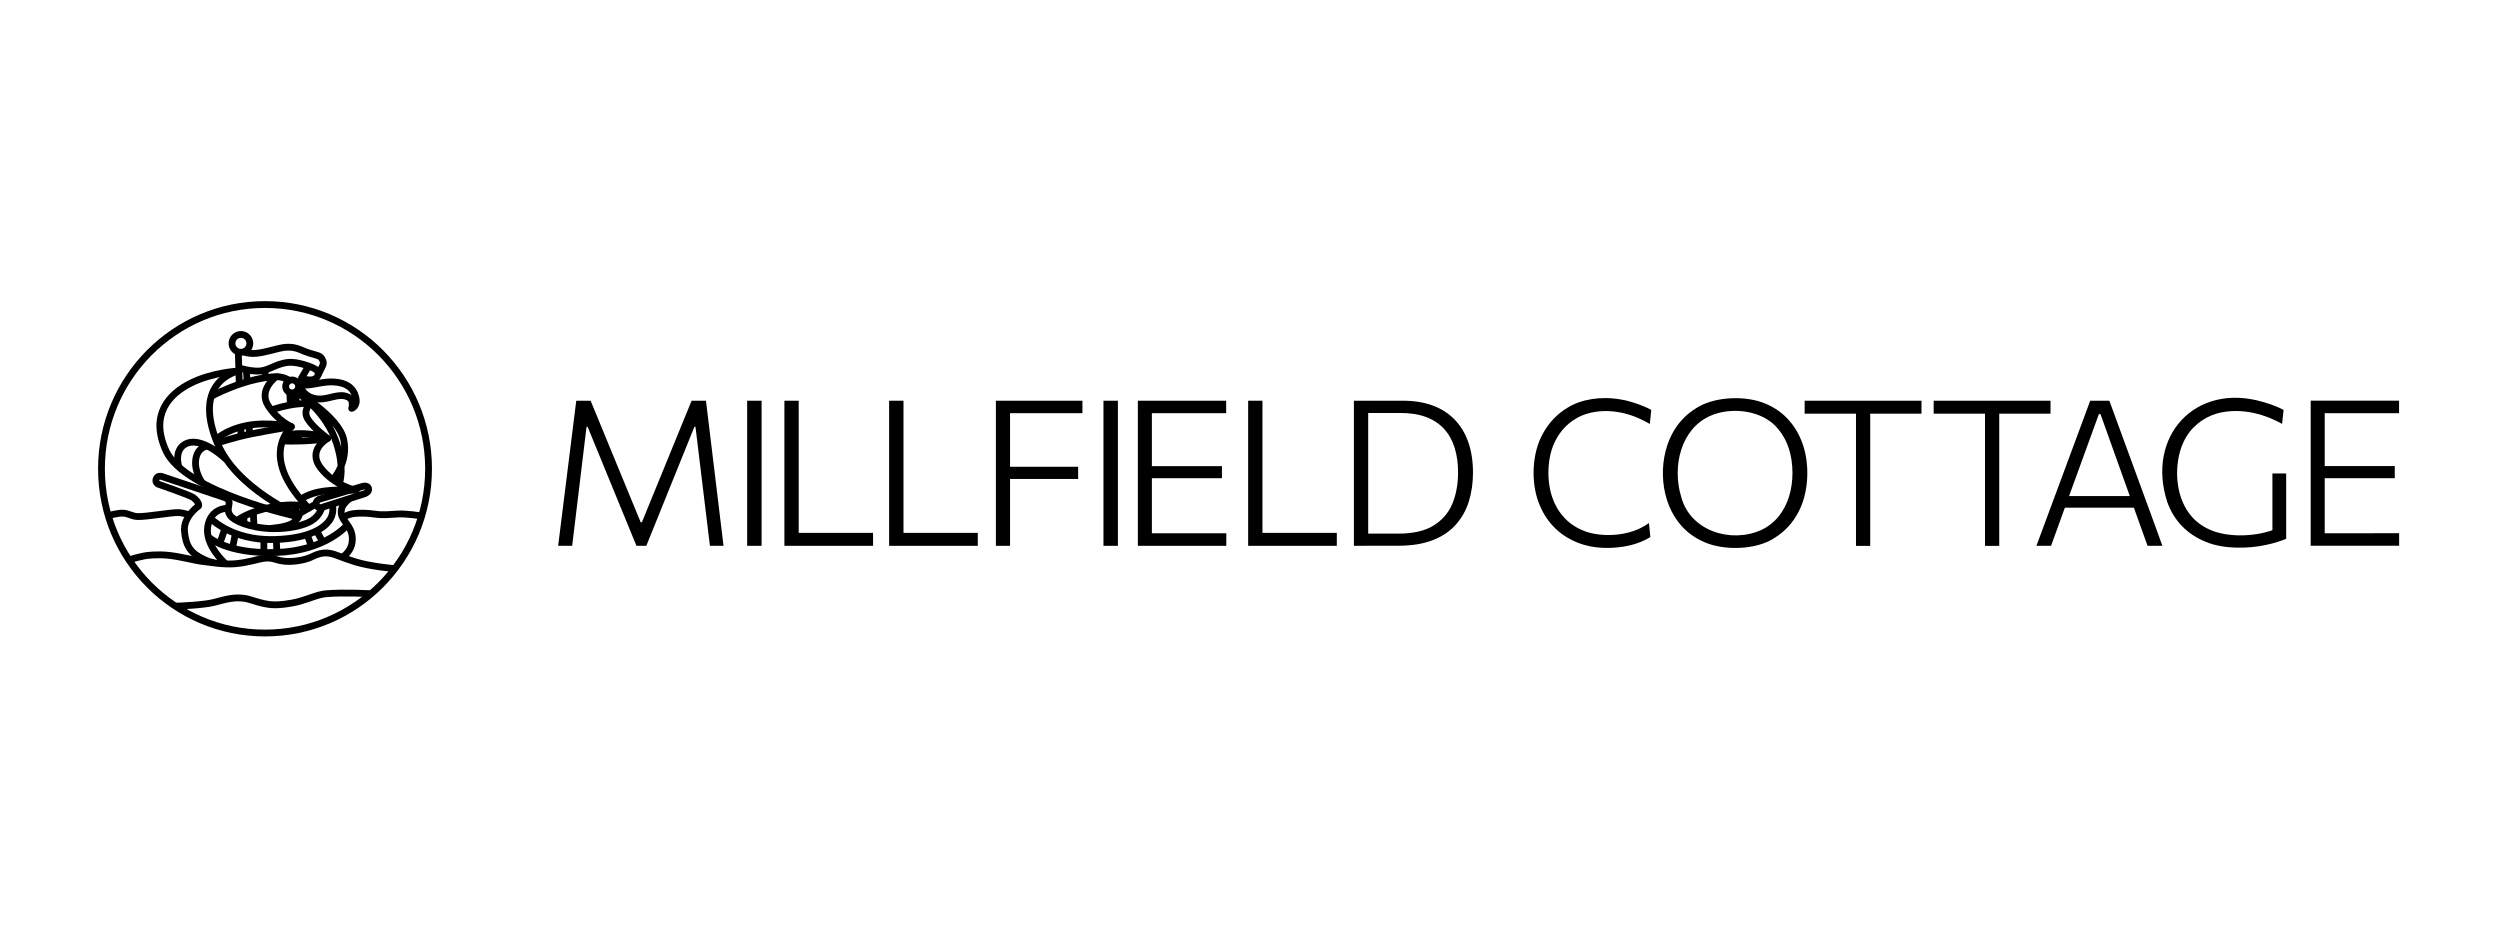 <?xml version="1.0" encoding="UTF-8" standalone="no"?> <svg xmlns="http://www.w3.org/2000/svg" xmlns:xlink="http://www.w3.org/1999/xlink" xmlns:serif="http://www.serif.com/" width="100%" height="100%" viewBox="0 0 400 150" version="1.1" xml:space="preserve" style="fill-rule:evenodd;clip-rule:evenodd;stroke-linejoin:round;stroke-miterlimit:10;"> <g transform="matrix(1,0,0,1,-1428.45,-4481.08)"> <g id="the-old-vicarage"> </g> <g id="millfield"> </g> <g id="millfield-cottage" transform="matrix(0.89,0,0,1.133,2017.71,4550.77)"> <rect x="-661.897" y="-61.507" width="449.306" height="132.383" style="fill:none;"></rect> <g transform="matrix(1.09,0,0,1.09,52.765,-0.421)"> <g transform="matrix(1.123,0,0,0.883,-640.7,-28.446)"> <rect x="96.26" y="27.54" width="2.12" height="21.29" style="fill-rule:nonzero;"></rect> </g> <g transform="matrix(1.123,0,0,0.883,-640.7,-28.446)"> <path d="M68.5,48.83C68.65,47.67 71,28.78 71.16,27.54L73.27,27.54C73.94,29.13 80.62,45.37 80.62,45.37L80.8,45.37C80.8,45.37 87.44,29.14 88.1,27.54L90.21,27.54C90.36,28.76 92.65,47.64 92.79,48.83L90.79,48.83C90.54,46.83 88.67,31.37 88.67,31.37L88.51,31.37C88.51,31.37 82.06,47.3 81.45,48.83L80,48.83C79.61,47.87 72.83,31.37 72.83,31.37L72.67,31.37C72.67,31.37 70.8,46.83 70.56,48.83L68.5,48.83Z" style="fill-rule:nonzero;"></path> </g> <g transform="matrix(1.123,0,0,0.883,-640.7,-28.446)"> <path d="M134.87,29.37L145.5,29.37L145.5,27.54L132.79,27.54L132.79,48.83L134.87,48.83L134.87,39.02L144.87,39.02L144.87,37.23L134.87,37.23L134.87,29.37Z" style="fill-rule:nonzero;"></path> </g> <g transform="matrix(1.123,0,0,0.883,-640.7,-28.446)"> <rect x="148.59" y="27.54" width="2.12" height="21.29" style="fill-rule:nonzero;"></rect> </g> <g transform="matrix(1.123,0,0,0.883,-640.7,-28.446)"> <path d="M155.7,46.99L155.7,38.91L165.99,38.91L165.99,37.14L155.7,37.14L155.7,29.37L166.61,29.37L166.61,27.54L153.64,27.54L153.64,48.83L166.63,48.83L166.63,46.99L155.7,46.99Z" style="fill-rule:nonzero;"></path> </g> <g transform="matrix(1.123,0,0,0.883,-640.7,-28.446)"> <path d="M171.94,46.93L171.94,27.54L169.84,27.54L169.84,48.83L182.86,48.83L182.86,46.93L171.94,46.93Z" style="fill-rule:nonzero;"></path> </g> <g transform="matrix(1.123,0,0,0.883,-640.7,-28.446)"> <path d="M119.22,46.93L119.22,27.54L117.11,27.54L117.11,48.83L130.13,48.83L130.13,46.93L119.22,46.93Z" style="fill-rule:nonzero;"></path> </g> <g transform="matrix(1.123,0,0,0.883,-640.7,-28.446)"> <path d="M103.83,46.93L103.83,27.54L101.73,27.54L101.73,48.83L114.75,48.83L114.75,46.93L103.83,46.93Z" style="fill-rule:nonzero;"></path> </g> <g transform="matrix(1.123,0,0,0.883,-640.7,-28.446)"> <path d="M185.37,48.83L185.37,27.54L192.57,27.54C194.22,27.54 195.69,27.78 196.96,28.25C198.23,28.72 199.31,29.42 200.19,30.33C201.07,31.25 201.73,32.35 202.18,33.65C202.63,34.95 202.86,36.43 202.86,38.09C202.86,39.59 202.66,40.99 202.26,42.29C201.86,43.59 201.22,44.73 200.36,45.7C199.5,46.68 198.37,47.44 196.97,47.99C195.57,48.54 193.87,48.82 191.86,48.82L187.52,48.82C186.85,48.82 186.12,48.83 185.37,48.83ZM187.47,47.04L191.88,47.04C194.05,47.04 195.78,46.65 197.06,45.86C198.34,45.07 199.27,44 199.83,42.65C200.39,41.3 200.67,39.76 200.67,38.05C200.67,36.73 200.5,35.53 200.17,34.46C199.84,33.39 199.33,32.47 198.64,31.71C197.95,30.94 197.08,30.36 196.01,29.95C194.94,29.54 193.68,29.34 192.22,29.34L187.47,29.34L187.47,47.04Z" style="fill-rule:nonzero;"></path> </g> <g transform="matrix(1.123,0,0,0.883,-640.7,-28.446)"> <path d="M222.59,49.14C220.92,49.14 219.41,48.86 218.07,48.3C216.73,47.74 215.59,46.97 214.66,45.98C213.72,44.99 213.01,43.83 212.51,42.49C211.34,39.43 211.54,35.22 213.09,32.43C213.98,30.78 215.2,29.49 216.77,28.55C218.83,27.27 221.72,26.91 224.24,27.3C224.91,27.4 225.54,27.54 226.13,27.72C226.72,27.9 227.27,28.09 227.76,28.29C228.26,28.49 228.69,28.69 229.04,28.89L228.83,30.95C228.06,30.5 227.31,30.14 226.58,29.86C225.84,29.58 225.12,29.38 224.41,29.25C222.23,28.83 219.78,29.07 217.97,30.17C216.71,30.91 215.72,31.96 215.01,33.32C213.78,35.57 213.61,39.13 214.49,41.68C214.86,42.78 215.41,43.75 216.16,44.58C216.9,45.42 217.82,46.07 218.92,46.54C220.4,47.2 222.51,47.39 224.28,47.15C224.79,47.09 225.3,46.99 225.81,46.85C226.32,46.72 226.81,46.53 227.3,46.31C227.79,46.08 228.26,45.81 228.7,45.49L228.91,47.54C228.04,48.1 226.99,48.5 225.96,48.75C225.42,48.88 224.86,48.98 224.29,49.04C223.73,49.11 223.16,49.14 222.59,49.14Z" style="fill-rule:nonzero;"></path> </g> <g transform="matrix(1.123,0,0,0.883,-640.7,-28.446)"> <path d="M251.27,33.87C250.81,32.55 250.13,31.38 249.23,30.37C248.33,29.36 247.22,28.57 245.91,28.01C242.96,26.71 238.31,26.91 235.66,28.62C234.07,29.59 232.86,30.91 232.02,32.57C229.98,36.61 230.35,42.4 233.45,45.87C234.35,46.89 235.46,47.68 236.8,48.27C239.72,49.57 244.43,49.45 247.1,47.7C248.67,46.74 249.87,45.43 250.71,43.77C252.17,40.97 252.35,36.9 251.27,33.87ZM249.29,41.56C248.63,43.73 247.27,45.55 245.17,46.52C240.71,48.51 234.73,46.64 233.43,41.61C232.76,39.45 232.75,36.87 233.45,34.72C233.8,33.63 234.32,32.66 235.02,31.8C235.72,30.94 236.6,30.27 237.66,29.78C240.79,28.37 245.46,28.91 247.68,31.69C248.38,32.52 248.91,33.49 249.26,34.59C249.94,36.72 249.96,39.38 249.29,41.56Z" style="fill-rule:nonzero;"></path> </g> <g transform="matrix(1.123,0,0,0.883,-640.7,-28.446)"> <path d="M270.52,27.54L270.52,29.44L278.06,29.44L278.06,48.84L280.15,48.84L280.15,29.44L287.68,29.44L287.68,27.54L270.52,27.54Z" style="fill-rule:nonzero;"></path> </g> <g transform="matrix(1.123,0,0,0.883,-640.7,-28.446)"> <path d="M251.57,27.54L251.57,29.44L259.11,29.44L259.11,48.84L261.2,48.84L261.2,29.44L268.73,29.44L268.73,27.54L251.57,27.54Z" style="fill-rule:nonzero;"></path> </g> <g transform="matrix(1.123,0,0,0.883,-640.7,-28.446)"> <path d="M302.82,45.27C300.8,39.77 298.31,32.96 296.32,27.54L293.51,27.54C291.02,34.26 288.12,42.08 285.61,48.83L287.76,48.83C288.41,47.04 289.13,45.07 289.79,43.23L299.92,43.23C300.58,45.07 301.28,47.04 301.93,48.83L304.11,48.83C303.71,47.69 303.28,46.51 302.82,45.27ZM290.41,41.53C290.48,41.34 290.55,41.15 290.61,40.96L294.78,29.51L295.02,29.51L299.16,41.07C299.21,41.22 299.27,41.38 299.32,41.53L290.41,41.53Z" style="fill-rule:nonzero;"></path> </g> <g transform="matrix(1.123,0,0,0.883,-640.7,-28.446)"> <path d="M320.27,38.21L320.27,46.54C317.56,47.49 313.92,47.59 311.38,46.59C310.21,46.12 309.25,45.47 308.5,44.63C306.1,42.01 305.76,37.58 306.9,34.35C307.31,33.23 307.9,32.27 308.67,31.48C309.44,30.69 310.34,30.09 311.38,29.67C313.06,28.99 315.16,28.91 317.02,29.24C317.76,29.37 318.52,29.57 319.3,29.85C320.08,30.13 320.87,30.49 321.69,30.94L321.91,28.89C321.03,28.42 319.94,28.02 318.88,27.72C308.94,24.79 301.67,32.79 304.84,42.44C305.32,43.78 306.04,44.95 307,45.94C307.96,46.94 309.14,47.71 310.54,48.27C313.03,49.3 316.61,49.3 319.37,48.69C319.97,48.56 320.52,48.42 321.02,48.26C321.52,48.11 321.94,47.95 322.29,47.8L322.29,38.21L320.27,38.21Z" style="fill-rule:nonzero;"></path> </g> <g transform="matrix(1.123,0,0,0.883,-640.7,-28.446)"> <path d="M327.95,46.99L327.95,38.91L338.24,38.91L338.24,37.13L327.95,37.13L327.95,29.37L338.87,29.37L338.87,27.53L325.89,27.53L325.89,48.82L338.88,48.82L338.88,46.98C337.78,46.99 330.1,46.99 327.95,46.99Z" style="fill-rule:nonzero;"></path> </g> </g> <g transform="matrix(1.224,0,0,0.962,-645.487,-31.422)"> <path d="M21.31,23.23C21.31,23.23 14.58,24.67 18.35,33.75C21.16,40.5 30.32,44.37 30.32,44.37" style="fill:none;fill-rule:nonzero;stroke:black;stroke-width:1px;"></path> <path d="M30.26,44.59C30.26,44.59 13.58,40.97 10.81,34.89C8.42,29.65 11.22,26.56 14.51,24.94C17.6,23.41 21.3,23.2 21.3,23.2" style="fill:none;fill-rule:nonzero;stroke:black;stroke-width:1px;"></path> <path d="M12.69,37.21C12.69,37.21 11.97,34.92 13.55,33.97C15.94,32.53 19.61,36.13 19.61,36.13" style="fill:none;fill-rule:nonzero;stroke:black;stroke-width:1px;"></path> <path d="M18.15,33.25C18.15,33.25 19.59,31.8 22.71,31.19C25.83,30.58 29.35,31.35 29.35,31.35" style="fill:none;fill-rule:nonzero;stroke:black;stroke-width:1px;"></path> <path d="M18.36,33.75C18.36,33.75 20.75,32.94 23.37,32.41C25.99,31.88 29.32,31.35 29.32,31.35" style="fill:none;fill-rule:nonzero;stroke:black;stroke-width:1px;"></path> <path d="M27.94,33.46C27.94,33.46 29.61,33.52 31.42,33.43C33.23,33.34 34.55,33.09 34.55,33.09C34.55,33.09 31.49,34.77 33.53,37.41C35.57,40.05 38.76,40.72 38.76,40.72C38.76,40.72 36.16,40.5 33.89,40.83C31.62,41.16 30.59,42.05 30.59,42.05" style="fill:none;fill-rule:nonzero;stroke:black;stroke-width:1px;"></path> <path d="M28.21,32.82C28.21,32.82 28.98,32.27 31.19,32.39C33.4,32.51 34.55,33.08 34.55,33.08C34.55,33.08 32.51,31.61 31.67,30.28C30.83,28.95 32.02,27.93 32.02,27.93C32.02,27.93 30.5,27.89 28.85,28.22C27.2,28.55 26.33,28.92 26.33,28.92" style="fill:none;fill-rule:nonzero;stroke:black;stroke-width:1px;"></path> <path d="M16.93,34.21C16.93,34.21 15.45,34.29 15.19,36.15C14.93,38.01 16.14,39.59 16.14,39.59" style="fill:none;fill-rule:nonzero;stroke:black;stroke-width:1px;"></path> <path d="M21.3,45.11C21.3,45.11 22.92,43.77 26.69,43.1C30.46,42.42 31.78,43.31 31.78,43.31C31.78,43.31 28.98,40.65 27.98,37.66C26.61,33.58 29.26,31.36 29.26,31.36C29.26,31.36 27.35,30.62 25.83,28.29C24.31,25.95 27,24.02 27,24.02C27,24.02 24.86,24.04 21.97,25C19.53,25.81 17.97,26.63 17.53,26.87" style="fill:none;fill-rule:nonzero;stroke:black;stroke-width:1px;"></path> <path d="M22.24,44.53L22.28,45.58" style="fill:none;fill-rule:nonzero;stroke:black;stroke-width:1px;"></path> <path d="M21.8,31.41L21.85,32.73" style="fill:none;fill-rule:nonzero;stroke:black;stroke-width:1px;"></path> <path d="M21.44,20.44L21.58,25.1" style="fill:none;fill-rule:nonzero;stroke:black;stroke-width:1px;"></path> <path d="M22.73,24.74L22.63,23.04" style="fill:none;fill-rule:nonzero;stroke:black;stroke-width:1px;"></path> <path d="M23.09,32.48L23.03,31.18" style="fill:none;fill-rule:nonzero;stroke:black;stroke-width:1px;"></path> <path d="M23.74,45.98L23.64,43.91" style="fill:none;fill-rule:nonzero;stroke:black;stroke-width:1px;"></path> <path d="M29.86,42.88L29.97,45.01" style="fill:none;fill-rule:nonzero;stroke:black;stroke-width:1px;"></path> <path d="M29.32,32.46L29.37,33.47" style="fill:none;fill-rule:nonzero;stroke:black;stroke-width:1px;"></path> <path d="M29,26.36L29.09,28.1" style="fill:none;fill-rule:nonzero;stroke:black;stroke-width:1px;"></path> <path d="M29.97,28.02L29.86,26.29" style="fill:none;fill-rule:nonzero;stroke:black;stroke-width:1px;"></path> <path d="M30.33,33.46L30.26,32.41" style="fill:none;fill-rule:nonzero;stroke:black;stroke-width:1px;"></path> <path d="M31.01,43.76L30.96,42.99" style="fill:none;fill-rule:nonzero;stroke:black;stroke-width:1px;"></path> <circle cx="21.82" cy="19.13" r="1.31" style="fill:none;stroke:black;stroke-width:1px;"></circle> <circle cx="29.34" cy="25.45" r="0.95" style="fill:none;stroke:black;stroke-width:1px;"></circle> <path d="M17.81,51.35C17.38,51.24 16.9,51.08 16.42,50.86C14.43,49.94 13.73,48.88 13.53,46.72C13.33,44.56 15.6,43 15.6,43C15.6,43 15.81,42.54 14.82,41.76C14.39,41.42 9.73,39.82 9.66,39.79C9.59,39.76 9.19,39.52 9.38,39.02C9.57,38.52 10.07,38.63 10.16,38.66C10.25,38.69 19.48,41.78 19.48,41.78C19.48,41.78 20.15,42.01 20.09,42.61C20.03,43.21 19.76,43.67 20.24,44.39C20.72,45.11 23.07,46.27 26.55,46.33C28.77,46.36 30.97,45.93 32.2,45.17C33.43,44.41 33.7,43.23 33.7,43.23" style="fill:none;fill-rule:nonzero;stroke:black;stroke-width:1px;"></path> <path d="M36.86,50.44C37.22,50.16 37.98,49.45 38.14,48.41C38.45,46.36 37.1,45.6 36.66,44.52C36.4,43.87 36.64,43.14 36.87,42.84C37.23,42.37 37.58,42.06 37.79,41.91" style="fill:none;fill-rule:nonzero;stroke:black;stroke-width:1px;"></path> <path d="M19.9,43.34C19.9,43.34 17.4,43.23 16.95,46C16.5,48.77 19.46,51.38 19.46,51.38" style="fill:none;fill-rule:nonzero;stroke:black;stroke-width:1px;"></path> <path d="M17.33,44.78C17.33,44.78 20.39,48.08 26.65,47.93C32.91,47.78 34.73,45.57 35.12,44.56C35.51,43.55 35.23,42.76 35.23,42.76" style="fill:none;fill-rule:nonzero;stroke:black;stroke-width:1px;"></path> <path d="M16.99,47.52C16.99,47.52 19.65,50.07 26.98,49.83C34.31,49.59 37.41,45.82 37.41,45.82" style="fill:none;fill-rule:nonzero;stroke:black;stroke-width:1px;"></path> <path d="M33.35,42L39.64,40.14C39.64,40.14 40.38,39.88 40.56,40.4C40.74,40.92 40.02,41.19 40.02,41.19L33.74,43.2C33.74,43.2 33.11,43.43 32.91,42.84C32.7,42.25 33.35,42 33.35,42Z" style="fill:none;fill-rule:nonzero;stroke:black;stroke-width:1px;"></path> <path d="M26.17,46.29C26.17,46.29 28.68,46.14 29.55,45.43C30.42,44.72 30.47,44.08 30.47,44.08L32.81,42.72" style="fill:none;fill-rule:nonzero;stroke:black;stroke-width:1px;"></path> <path d="M25.37,23.04L25.39,24.17" style="fill:none;fill-rule:nonzero;stroke:black;stroke-width:1px;"></path> <path d="M2.44,44.4C2.44,44.4 3.75,43.99 4.59,44.06C5.39,44.13 5.82,44.52 6.63,44.55C7.88,44.61 11.54,43.94 12.63,43.97C13.16,43.99 13.71,44.15 14.28,44.31" style="fill:none;fill-rule:nonzero;stroke:black;stroke-width:1px;"></path> <path d="M48.25,44.45C48.25,44.45 46.21,44.11 44.86,44.18C43.51,44.25 42.76,44.38 41.34,44.18C39.91,43.98 38.29,44.01 37.55,44.32C37.3,44.42 37.03,44.57 36.77,44.71" style="fill:none;fill-rule:nonzero;stroke:black;stroke-width:1px;"></path> <path d="M44.35,52.19C44.35,52.19 40.87,51.9 38.61,51.2C36.35,50.5 35.86,50.12 34.83,49.94C33.8,49.76 32.88,50.14 32.15,50.5C31.43,50.86 29.73,51.25 28.3,51.12C26.87,50.99 26.6,50.51 25.18,50.68C24.46,50.77 22.7,51.36 20.87,51.49C19.12,51.61 17.3,51.26 16.25,51.15C15.15,51.04 13.11,50.45 11.25,50.25C9.55,50.06 8.01,50.25 7.53,50.35C6.02,50.67 5.43,50.92 5.43,50.92" style="fill:none;fill-rule:nonzero;stroke:black;stroke-width:1px;"></path> <path d="M12.2,57.71C12.99,57.68 16.42,57.54 17.93,57.14C19.64,56.68 20.85,56.33 22.47,56.58C23.28,56.71 24.75,57.38 26.39,57.5C27.27,57.56 28.88,57.42 30.45,56.99C31.82,56.62 33.13,55.98 34.35,55.88C36.98,55.66 40.88,55.88 40.88,55.88" style="fill:none;fill-rule:nonzero;stroke:black;stroke-width:1px;"></path> <path d="M35.36,39.1C35.36,39.1 37.66,36.6 36.91,33.22C36.16,29.84 29.93,26.25 29.93,26.25C29.93,26.25 34.32,28.89 35.9,33.9C37,37.39 36.4,39.34 36.28,39.67" style="fill:none;fill-rule:nonzero;stroke:black;stroke-width:1px;"></path> <path d="M21.52,22.74C21.52,22.74 23.42,23.32 24.68,23.18C25.94,23.04 26.96,22.19 28.53,21.95C29.51,21.8 30.77,22.1 31.7,22.44C32.26,22.64 32.7,22.86 32.88,23.01C33.38,23.4 33.22,24.26 32.41,24.45C31.6,24.63 30.71,24.24 30.71,24.24L31.75,22.49" style="fill:none;fill-rule:nonzero;stroke:black;stroke-width:1px;"></path> <path d="M33.15,23.76C33.15,23.76 33.7,22.69 33.86,22.33C34.03,21.96 33.83,21.43 33.52,21.14C33.21,20.85 32.1,20.69 31.25,20.34C30.4,20 29.39,19.38 27.42,19.87C25.45,20.36 24.37,20.68 23.24,20.6C22.94,20.58 22.62,20.51 22.3,20.42" style="fill:none;fill-rule:nonzero;stroke:black;stroke-width:1px;"></path> <path d="M30.3,25.15C30.53,25.2 30.72,25.24 31.03,25.25C32.44,25.32 33.82,24.68 35.52,24.8C37.23,24.91 38.33,25.61 38.68,27.01C39.03,28.4 38.09,28.67 38.09,28.67C38.09,28.67 38.51,27.48 37.58,27.02C36.07,26.28 34.55,27.6 32.7,27.23C30.86,26.86 30.4,25.21 30.4,25.21" style="fill:none;fill-rule:nonzero;stroke:black;stroke-width:1px;"></path> <path d="M27.02,24.02C27.02,24.02 27.8,24 28.5,24.34C28.64,24.41 28.76,24.48 28.89,24.55" style="fill:none;fill-rule:nonzero;stroke:black;stroke-width:1px;"></path> <path d="M19.45,46.39L18.75,48.42" style="fill:none;fill-rule:nonzero;stroke:black;stroke-width:1px;"></path> <path d="M20.58,49.18L21.01,47.08" style="fill:none;fill-rule:nonzero;stroke:black;stroke-width:1px;"></path> <path d="M25.19,47.9L25.19,49.81" style="fill:none;fill-rule:nonzero;stroke:black;stroke-width:1px;"></path> <path d="M27.11,49.8L27.01,47.94" style="fill:none;fill-rule:nonzero;stroke:black;stroke-width:1px;"></path> <path d="M31.57,47.27L32.16,48.87" style="fill:none;fill-rule:nonzero;stroke:black;stroke-width:1px;"></path> <path d="M32.95,46.67L33.83,48.27" style="fill:none;fill-rule:nonzero;stroke:black;stroke-width:1px;"></path> <ellipse cx="25.36" cy="37.54" rx="24.02" ry="24.11" style="fill:none;stroke:black;stroke-width:1px;"></ellipse> </g> </g> <g id="facebook"> </g> <g id="Layer-1"> </g> </g> </svg> 